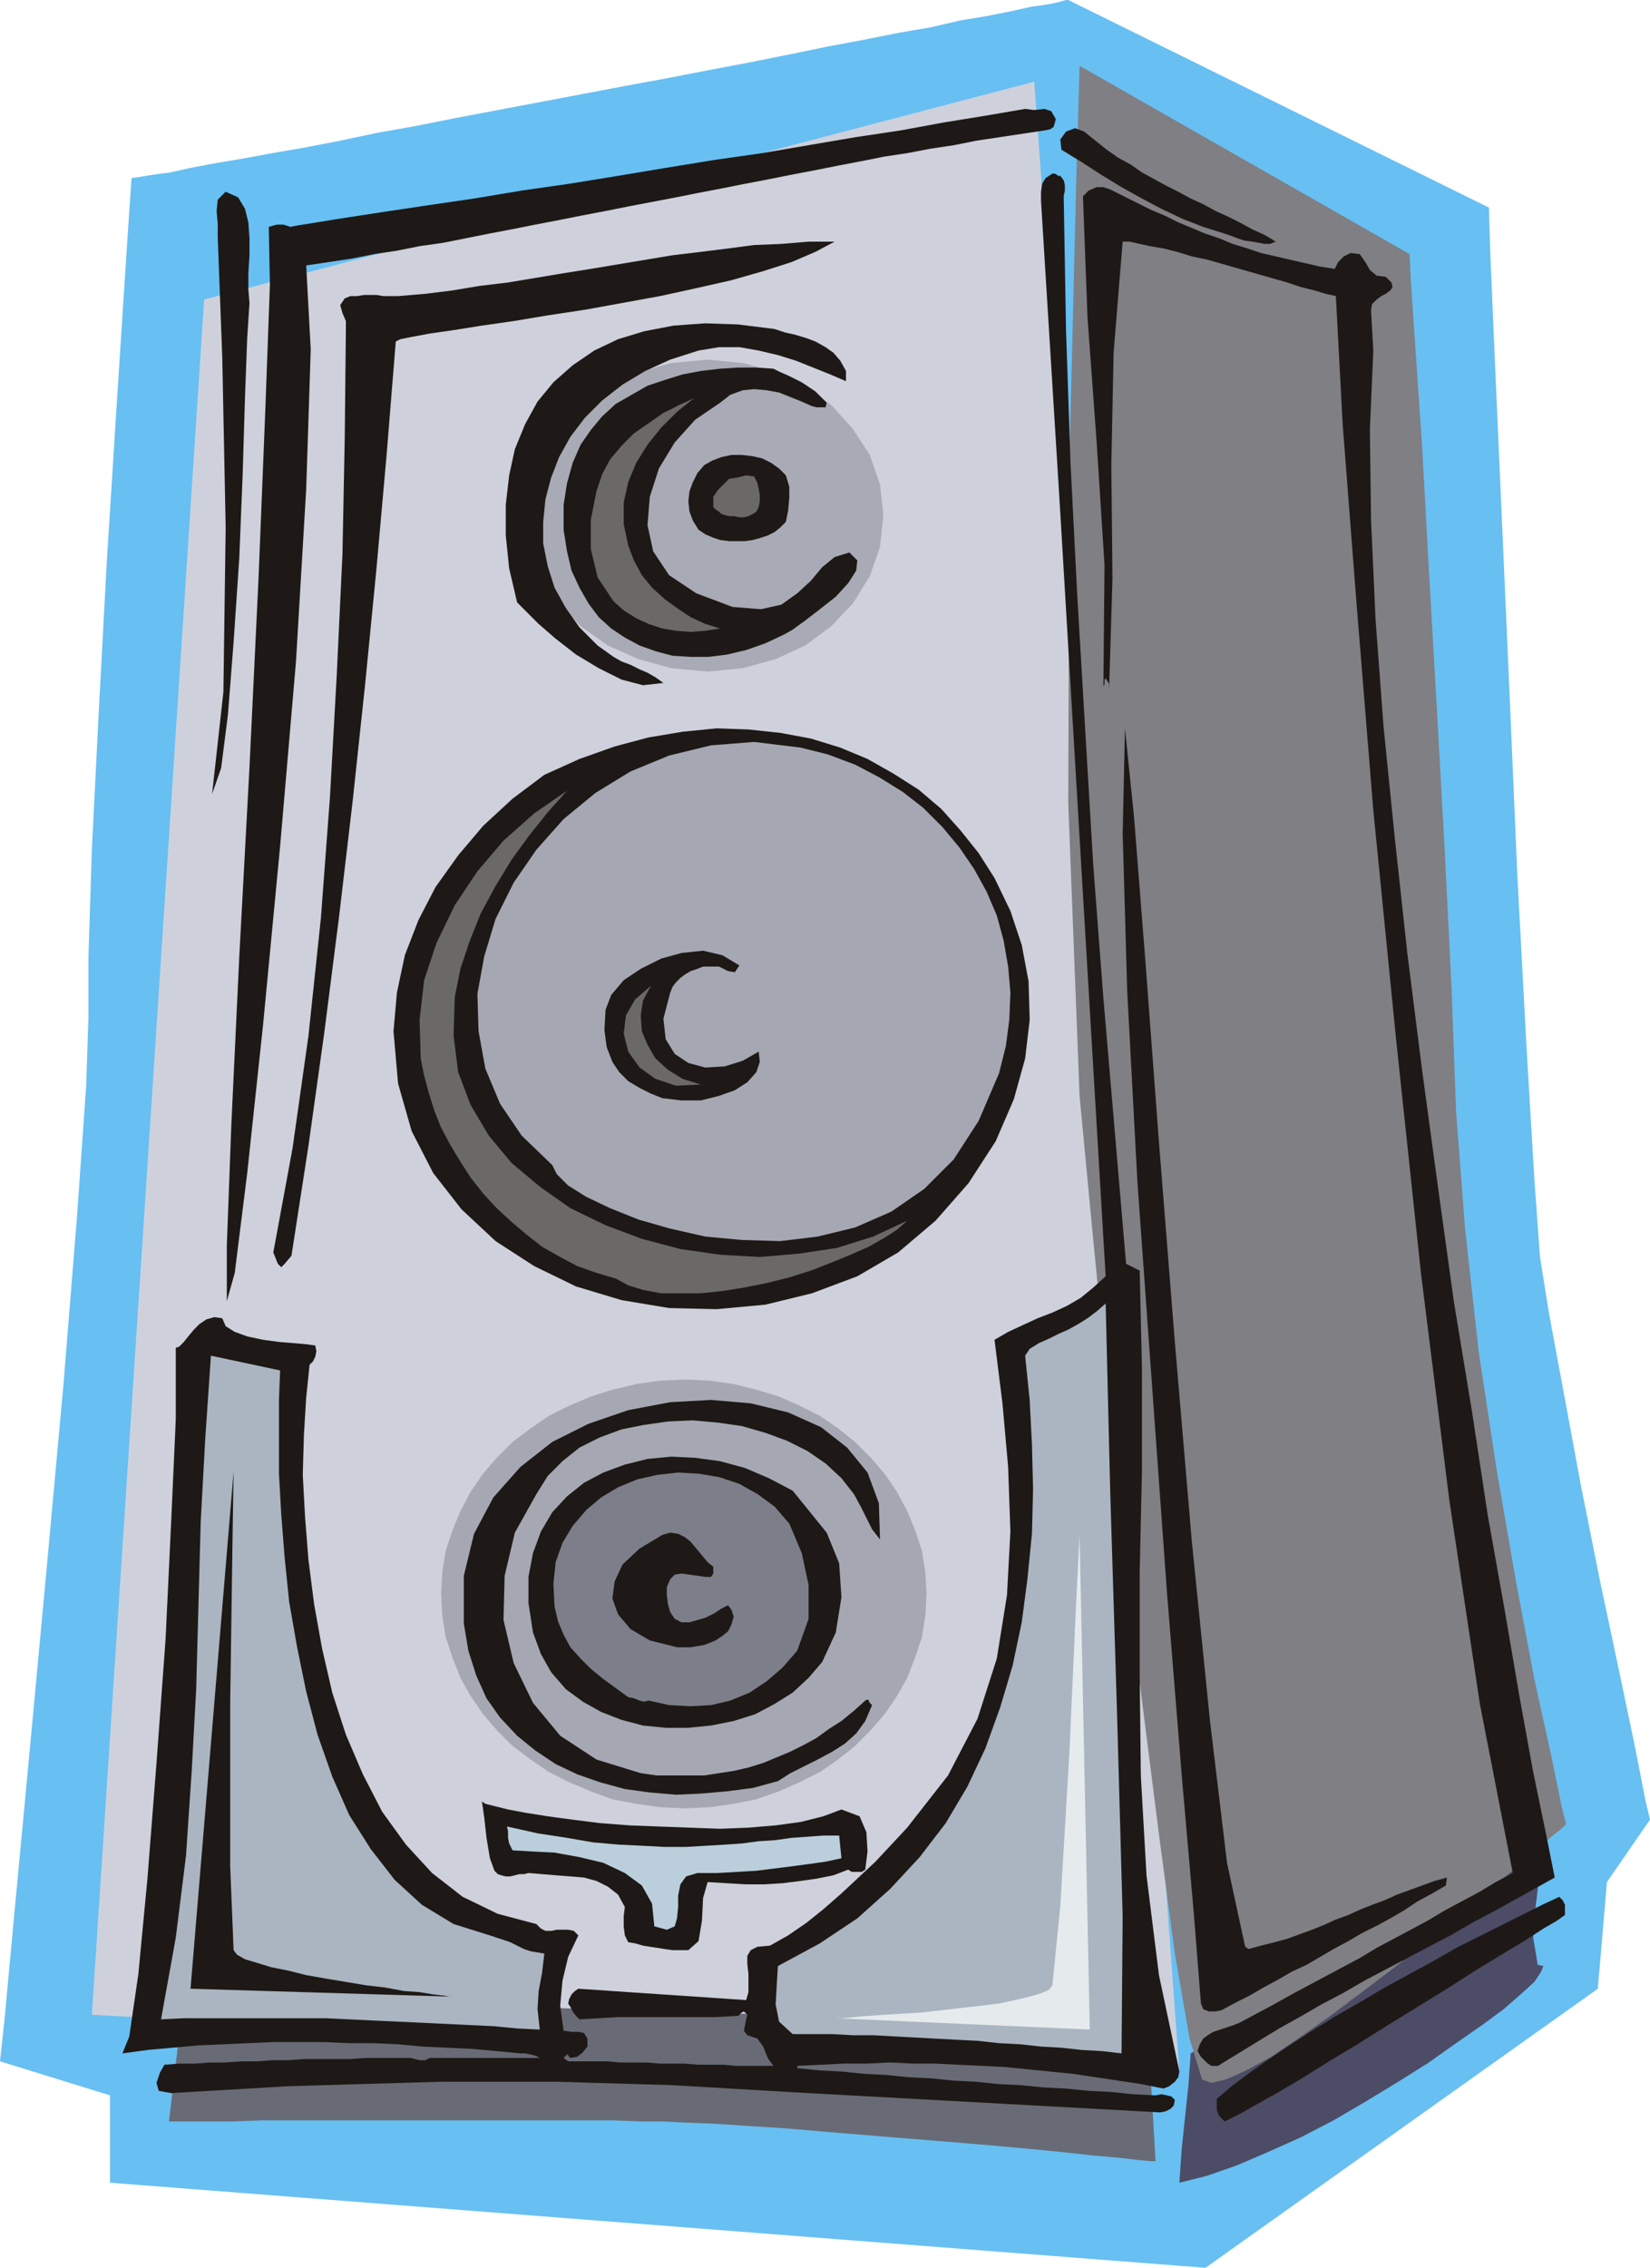 <svg xmlns="http://www.w3.org/2000/svg" fill-rule="evenodd" height="1.999in" preserveAspectRatio="none" stroke-linecap="round" viewBox="0 0 1455 1999" width="139.68"><style>.pen1{stroke:none}.brush7{fill:#a5a8b2}.brush9{fill:#1e1916}.brush10{fill:#6b6868}</style><path class="pen1" style="fill:#68bff2" d="m116 157 7-1 12-2 15-2 18-4 21-4 24-4 27-5 29-5 31-6 33-7 34-6 35-7 37-7 37-7 37-7 37-7 38-7 36-7 37-7 35-7 34-7 32-6 30-6 29-5 26-6 24-4 20-4 18-4 14-2 10-2 7-2h2l371 183 1 36 4 94 6 136 7 159 7 163 8 150 7 118 5 69 8 50 13 70 15 81 17 85 17 80 14 67 9 46 4 17-38 55-8 94-346 246-966-75v-77l-97-30 4-37 9-97 13-138 15-161 15-164 12-149 8-114 2-61v-53l3-94 6-120 7-131 8-127 7-109 5-76 2-29z"/><path class="pen1" style="fill:#ced1db" d="M180 264 912 72l128 1754-959-50 99-1512z"/><path class="pen1" style="fill:#686b75" d="m162 1760-13 110h55l28-1h308l25 1h20l20 1 25 1 30 2 32 2 35 3 36 3 37 3 37 3 36 3 33 3 31 3 27 3 23 2 17 2 11 1h4l-7-119-850-26z"/><path class="pen1" style="fill:#4c4c66" d="m1050 1810-2 28-3 28-3 29-2 29 24-6 26-9 28-12 29-13 29-15 29-17 28-17 27-17 24-17 23-16 19-14 16-14 11-10 6-9 2-5-5-1-4-24 2-26 3-25-3-23-19 11-19 11-19 11-19 11-19 11-19 11-19 11-19 11-19 11-19 11-19 11-19 11-19 11-19 11-19 11-19 11z"/><path class="pen1" style="fill:#a8aab5" d="m624 317-32 3-29 8-27 13-24 16-19 21-15 23-9 26-3 27 3 28 9 26 15 24 19 20 24 17 27 12 29 8 32 3 31-3 29-8 26-12 23-17 19-20 15-24 9-26 3-28-3-27-9-26-15-23-19-21-23-16-26-13-29-8-31-3z"/><path class="pen1 brush7" d="m604 1216-22 1-21 3-21 5-19 6-19 8-18 9-16 11-16 12-14 14-12 14-11 16-9 17-7 17-6 18-3 19-1 19 1 19 3 19 6 18 7 18 9 16 11 16 12 14 14 14 16 12 16 11 18 9 19 8 19 7 21 4 21 3 22 1 22-1 21-3 20-4 20-7 18-8 18-9 16-11 15-12 14-14 12-14 11-16 9-16 7-18 6-18 3-19 1-19-1-19-3-19-6-18-7-17-9-17-11-16-12-14-14-14-15-12-16-11-18-9-18-8-20-6-20-5-21-3-22-1z"/><path class="pen1" style="fill:#7f7f84" d="m952 58-3 103-6 247-1 300 10 258 11 116 13 133 14 139 16 137 16 126 14 105 13 75 11 36 8 3 13-3 18-8 22-12 25-17 27-19 28-21 29-22 29-23 27-23 26-21 23-19 19-16 14-13 10-8 3-3-4-16-9-44-15-68-16-85-17-98-16-105-12-108-8-104-4-109-6-121-7-126-7-122-6-109-6-88-4-59-1-22L952 58z"/><path class="pen1 brush9" d="m921 115-20 3-20 3-20 3-20 4-20 3-21 4-20 3-20 4-21 4-20 4-21 4-20 4-21 4-20 4-21 4-20 4-21 4-21 4-20 4-21 4-20 4-21 4-20 4-21 4-20 4-20 4-21 3-20 4-20 3-20 4-20 3-20 3 4 74-4 123-9 152-14 163-15 157-14 131-11 88-7 25v-49l4-107 7-148 9-167 8-167 6-149 4-109-1-51 7-2h6l6 2 5-1 37-6 39-6 40-6 41-6 42-7 42-6 43-7 42-7 43-7 42-6 41-7 41-7 40-6 38-7 37-6 35-6 8 1 9-1 6 2 4 7-1 4-1 3-3 2-5 1zm35 1 10 8 10 8 10 7 11 6 10 7 11 6 11 6 10 5 11 6 11 5 11 6 11 5 10 5 11 6 11 5 10 6-5 2h-5l-5-1-6-1-7-1-6-2-5-2-6-2-19-6-18-7-19-9-17-9-18-10-18-11-17-11-18-11-1-9 5-7 8-3 8 3z"/><path class="pen1 brush9" d="m935 155 3 4 1 4v5l-1 5 2 117 4 118 6 118 7 118 7 118 9 118 10 117 10 117 12 6 2 87v89l-2 90v89l1 90 5 88 11 88 18 85-1 5-3 4-5 4-5 2-20-4-20-3-20-3-20-3-20-2-20-2-20-2-20-1-21-1-20-1h-20l-20-1-21 1h-20l-20 1-21 1v2l20 2 19 1 20 2 19 1 20 2 20 1 20 2 20 1 19 2 20 1 20 2 20 1 20 2 20 1 19 2 20 1 5-1 5 1 4 1 3 3-1 5-3 3-4 2-5 1-328-18-34-2-34-2-34-2-34-1-34-1-34-1H389l-34 1-35 1-34 1-33 1-34 2-34 2-34 2-11-2-2-7 3-9 4-7 13-1h14l13-1h14l14-1h14l13-1h14l14-1h41l13-1h40l4 1 4 1h5l4-2h97l-4-2-4-1-5-1h-4l-21-2-22-2-22-1-21-1-22-2-22-1h-22l-22-1h-44l-22 1-22 1-23 1-22 2-22 2-22 3 6-15 8-55 8-84 8-102 8-109 5-105 4-89v-63l3-1 4-4 4-5 5-6 5-5 6-4 7-2 7 1 3 7 8 5 11 4 14 3 15 2 13 1 11 1 7 1 1 5-1 5-2 4-3 3-3 29-2 33-1 35 2 37 3 38 5 39 7 39 9 39 12 37 15 35 17 33 21 29 23 25 27 21 31 15 34 9 4 4 4 2h5l5-1h10l5 1 4 4-9 19-5 21-2 22 3 22 7 1h6l5 1 3 5v7l-4 5-5 4-6 1-1-1-1-1v-1h-1l-3 3 4 3h34l12 1h23l12 1h22l12 1h22l11 1h33l-5-7-4-10-5-7-9-3-3-4 1-5 1-5 1-4-3-3-2 1-3 3h-2l-18 1h-86l-17 1-17 1-3-3-3-4-2-4-2-3 1-4 2-4 3-3 3-2 148 10 2-7v-16l-1-9v-7l3-5 6-3 11-1 16-9 16-11 15-12 16-14 15-14 15-14 14-15 14-15 36-46 26-50 17-53 9-56 3-56-2-57-5-56-7-56 12-7 13-6 13-6 13-5 13-6 12-7 11-9 11-10-40-673-17-275v-8l1-7 3-5 6-4h2l2 1 1 1h2zM187 700l10-90 2-145-3-150-4-106v-12l-1-11 1-10 7-7 11 5 6 10 3 12 1 14v15l-1 16v14l1 12-2 31-2 53-2 67-3 74-5 74-5 64-6 47-8 23zm792-533 12 6 12 6 12 6 12 5 12 6 12 5 12 5 12 4 12 5 13 4 12 4 13 3 13 3 13 3 13 3 13 2 3-6 5-5 6-3 8 1 5 7 4 7 6 5 8 1 5 5 1 4-2 3-4 3-4 2-4 3-4 4-1 5 2 36-3 70 1 79 4 88 7 94 10 99 11 101 13 103 14 103 14 101 16 97 14 92 15 84 13 76 12 66 11 53 8 40-18 10-18 10-18 10-19 10-19 11-19 10-19 10-19 10-19 10-19 11-19 10-19 11-18 10-18 11-18 11-18 11h-6l-4-3-5-5-3-5 2-6 3-5 4-3 5-3 6-2 6-2 6-2 5-2 15-8 15-8 16-9 15-8 15-8 15-8 15-8 15-9 15-8 15-8 15-8 15-9 15-8 15-8 15-9 15-8-29-149-27-180-25-200-22-207-20-201-15-185-12-155-6-113-9-2-10-3-12-3-12-4-14-4-14-4-14-4-14-4-14-4-14-3-13-4-12-3-12-2-9-2-9-2h-6l-8 98-2 99 1 100-3 99v-6l-1-2-2-3-1 1v4l-1 2 1-107-7-109-8-109-4-107 5-5 7-3h6l6 2z"/><path class="pen1 brush9" d="m349 301-8 99-9 101-10 102-11 103-12 102-13 102-14 100-15 97-6 7-3 3-3-3-4-10 17-92 14-99 11-104 8-107 6-108 5-106 2-102 1-96v-7l-3-7-2-7 4-6 5-2h6l6-1h11l6 1h13l24-2 24-3 24-4 25-3 24-4 24-4 25-4 24-4 24-4 24-4 25-3 24-3 23-3 24-1 24-2h23l-17 9-21 9-25 8-28 8-31 7-32 7-33 6-33 6-33 5-30 5-28 4-25 4-21 3-16 3-10 2-4 2z"/><path class="pen1 brush9" d="M746 327v9l-14-6-15-6-15-6-16-5-17-4-17-3h-18l-18 3-25 8-22 10-20 12-18 14-15 15-13 17-10 18-7 18-5 19-2 20v19l4 20 6 19 10 18 12 17 16 16 7 5 7 5 7 4 8 3 8 4 7 3 7 4 7 5-18 2-19-5-20-10-20-12-18-14-15-13-12-12-7-7-7-30-3-29v-27l3-26 5-23 9-22 11-20 14-17 17-15 19-13 21-10 23-7 26-5 28-2 29 1 32 4 9 3 9 2 10 3 8 3 9 5 7 5 6 7 5 9z"/><path class="pen1 brush9" d="m682 325 6 3 7 3 6 3 6 3 6 4 6 4 5 5 5 5-1 4h-8l-4-1-9-4-10-4-10-4-11-2-11-1-10 1-11 4-9 7-22 15-18 20-14 23-8 25-2 25 5 23 14 21 24 16 32 12 25 2 18-4 14-10 12-11 10-12 11-9 13-4 7 7-1 9-7 11-11 12-14 11-13 10-11 8-7 4-17 8-17 6-17 4-16 2h-16l-16-1-15-4-14-5-13-7-12-8-11-10-9-12-8-14-7-15-4-17-3-19v-22l3-19 5-18 7-16 9-13 10-12 12-11 14-8 14-8 15-5 16-5 16-3 17-2 16-1h16l15 1z"/><path class="pen1 brush10" d="m554 481 5 13 7 13 9 11 11 10 11 8 12 8 13 6 13 4-13 2-13 1-13-1-12-2-12-4-11-5-11-7-9-8-14-21-6-25v-26l5-25 5-15 7-13 10-12 11-11 13-9 13-9 14-7 13-6-15 12-14 14-12 15-10 16-7 17-4 18v19l4 19z"/><path class="pen1 brush9" d="m693 419 3 10v10l-1 11-2 10-5 5-5 4-6 3-6 2-7 2-7 1h-14l-8-1-6-2-7-3-6-4-5-8-3-8-1-9 1-9 3-8 4-8 6-7 7-4 8-3 9-2h9l9 1 9 2 8 4 7 5 6 6z"/><path class="pen1 brush10" d="m668 426 1 5 1 5v6l-1 5-2 4-3 2-4 2-4 1h-4l-5-1h-4l-4-1-3-1-2-2-3-2-2-2v-9l4-6 5-5 5-5 7-1 8-2 7 1 3 6z"/><path class="pen1 brush9" d="m854 1043-29 33-33 28-36 21-40 15-41 10-43 4-42-1-42-7-40-12-37-18-34-22-30-28-25-32-19-37-12-42-4-46 3-34 7-33 12-31 15-29 20-28 22-26 26-24 28-21 31-14 31-11 30-8 30-5 30-3 28 1 28 3 27 5 26 8 24 10 23 13 22 14 20 17 17 19 16 20 14 22 14 29 10 30 6 32 1 34-4 34-10 36-16 37-24 37z"/><path class="pen1 brush7" d="m881 946-18 42-22 34-26 26-29 20-32 14-33 8-33 4-34-1-32-3-31-7-28-8-25-10-21-10-16-10-10-10-4-8-27-26-19-28-13-31-6-33-1-33 6-33 10-33 16-32 20-29 24-27 28-23 31-19 34-14 37-9 38-3 41 5 24 6 24 9 21 11 21 13 18 14 17 17 15 18 13 19 11 20 9 21 6 22 4 23 2 23-1 24-3 23-6 24z"/><path class="pen1 brush10" d="m401 879-1 34 4 32 11 29 16 27 20 24 25 21 27 19 31 15 32 12 34 9 35 5 35 2 35-3 33-5 32-10 30-14-9 8-11 7-14 8-16 7-17 7-18 7-19 6-20 5-20 4-19 3-19 2h-35l-16-3-13-4-11-6-17-5-17-6-15-8-16-9-14-11-13-11-13-12-12-13-11-14-9-14-9-15-8-15-6-15-5-16-4-15-3-15-1-34 4-35 11-33 16-33 20-30 23-27 27-24 29-20-17 19-16 20-16 22-14 23-13 24-10 25-8 24-5 25z"/><path class="pen1 brush9" d="m652 851-4 6-6-1-8-4h-14l-5 2-6 2-5 3-4 3-4 4-3 4-2 5-6 23 2 18 8 13 12 8 15 4 17-1 16-5 14-8 1 9-3 9-8 9-11 7-14 5-16 4h-17l-17-2-10-4-10-5-10-6-8-8-6-9-5-13-2-15 1-18 5-13 11-13 15-10 18-9 18-5 19-2 17 4 15 9z"/><path class="pen1 brush10" d="m574 869-7 13-2 13 1 14 5 12 7 12 11 10 13 8 16 5-22 1-18-6-14-10-10-14-4-16 2-16 8-14 14-12z"/><path class="pen1" d="m989 1810-17-2-18-1-18-2-18-1-18-2-19-1-18-2-19-1-19-1-18-1-19-1-18-1h-18l-18-1h-35l-12-11-3-15 1-18 1-16 37-20 33-22 29-26 26-28 23-30 19-32 16-34 13-36 11-37 8-38 5-38 4-40 1-39-1-40-2-39-4-39 4-6 8-5 9-4 8-4 9-4 9-5 8-5 8-6 8-7 4 165 6 195 5 180-1 121zm-742-602-1 26v65l2 36 3 38 4 39 7 40 8 39 10 38 13 37 15 34 19 30 21 27 24 22 28 17 32 10 6 2 6 2 6 2 6 3 6 3 6 2 6 1 6 1-2 17-3 16-1 16 2 18-20-1-21-2-21-1-21-1-21-1-21-1-22-1-21-1-21-1H162l-20 1 13-72 9-72 5-74 4-73 2-74 2-74 4-73 5-73 61 13z" style="fill:#aab5c1"/><path class="pen1 brush9" d="m776 1357-7-9-5-10-5-10-6-11-11-14-14-13-16-11-18-9-19-7-21-6-21-3-22-2-22 1-21 3-20 4-19 7-18 9-15 12-13 13-10 16-19 34-9 38-1 39 9 38 17 35 24 29 32 21 39 12 14 2h42l13-2 13-2 13-3 13-4 12-5 12-5 12-6 11-6 11-8 11-7 11-9 10-9 2-1 1 1 1 2 2 2-6 14-8 11-10 9-11 7-13 7-12 6-12 6-11 7-22 6-23 3-23 2-22 1-23-2-22-3-22-6-20-7-19-9-18-12-16-13-15-16-12-17-9-20-7-22-4-24v-42l9-37 17-32 24-27 28-22 32-16 35-12 37-7 36-2 35 3 33 8 29 13 23 18 18 22 10 27 1 32z"/><path class="pen1 brush9" d="m729 1351 11 27 2 30-5 31-12 26-12 14-14 13-16 10-17 9-19 6-20 4-20 2h-20l-20-2-19-5-18-7-16-9-15-11-13-15-9-16-7-19-4-26v-23l4-21 7-19 10-17 13-14 15-12 17-9 19-7 20-5 21-2 21 1 22 3 22 6 21 9 21 11 30 37zm263-709 8 78 10 127 12 160 14 176 15 176 16 158 15 125 16 74 3 2 11-3 12-3 11-3 11-4 11-4 10-4 11-5 11-4 11-5 10-4 11-4 11-5 11-4 11-4 11-4 11-3-1 7-12 7-13 7-12 8-12 7-13 7-12 6-12 7-13 7-12 7-12 7-13 6-12 7-13 7-12 7-12 6-13 7-5 1h-6l-5-2-2-5-6-76-11-126-13-161-13-180-13-181-9-168-4-139 2-93z"/><path class="pen1" style="fill:#7c7f89" d="m572 1499-4 1-4-1-5-2-5-1-11-8-11-8-11-9-9-9-9-10-6-11-5-12-3-13-1-20 2-19 6-17 9-15 12-14 13-11 15-9 17-7 18-4 18-2 18 1 18 3 18 6 16 9 15 11 13 15 11 26 6 28v30l-10 28-13 15-14 12-15 10-17 7-17 4-18 1-19-1-18-4z"/><path class="pen1 brush9" d="M629 1381v6l-2 3h-5l-7-1-7-1-7-1-6 1-4 4-3 7v7l1 8 2 7 4 6 6 3h7l7-2 7-2 8-4 6-4 6-3 3 4 2 6-2 7-3 6-5 4-6 4-5 2-5 2-6 1-6 1h-12l-24-6-17-10-11-13-5-14 2-15 7-15 15-14 20-12 7-2 7 1 6 3 5 4 5 6 5 6 5 6 5 4zm113 214 16 6 6 14 1 17-2 16-3 2h-9l-3-2-13 5-15 3-14 2-16 2-16 1h-16l-17-1-17-1-4 14-1 20-3 18-9 8h-14l-7-1-6-1-7-1-6-1-7-2-6-1-3-6-1-8v-9l1-8-6-11-9-7-10-5-11-3-12-1-13-1-12-1-12-1-4 1h-4l-4 1-4 1h-4l-4-1-3-1-3-3-4-11-3-18-2-18-2-14 3 2 8 2 12 3 16 3 19 3 22 3 24 3 26 2 26 1 27 1 27 1 25-1 24-2 22-3 20-5 16-6z"/><path class="pen1" style="fill:#bacedb" d="m452 1631-3-6-1-5v-6l-1-4 27 6 26 4 23 4 23 2 21 1 19 1h19l17-1 17-1 15-1 15-2 15-1 14-2 14-1 14-1h14l2 20-14 3-14 2-15 2-16 2-16 2-17 1-17 1h-18l-10 3-5 7-2 10v10l-1 10-2 7-7 3-11-3-2-20-9-16-15-11-19-9-21-5-22-4-20-1-17-1z"/><path class="pen1 brush9" d="m1380 1688-7 5-12 7-17 11-20 12-23 14-25 16-26 16-26 16-27 17-25 15-24 15-22 13-18 10-14 8-10 5-4 2-5-5-2-5v-10l13-11 16-12 17-12 18-12 20-13 21-13 21-12 22-13 22-12 22-12 21-12 20-10 20-10 18-9 16-8 15-7 3 3 2 4v9z"/><path class="pen1" style="fill:#e5eaed" d="m736 1779 225 10-9-436-3 59-6 133-8 135-7 70-3 4-7 3-10 3-13 3-14 3-16 2-18 2-17 2-18 2-17 1-16 1-14 1-12 1-9 1h-8z"/><path class="pen1 brush9" d="m399 1760-231-7 38-456-1 63-2 141v144l3 74 3 4 7 4 10 3 13 4 15 3 16 4 17 3 18 3 18 3 17 2 16 3 14 1 12 2 9 1 6 1h2z"/></svg>
